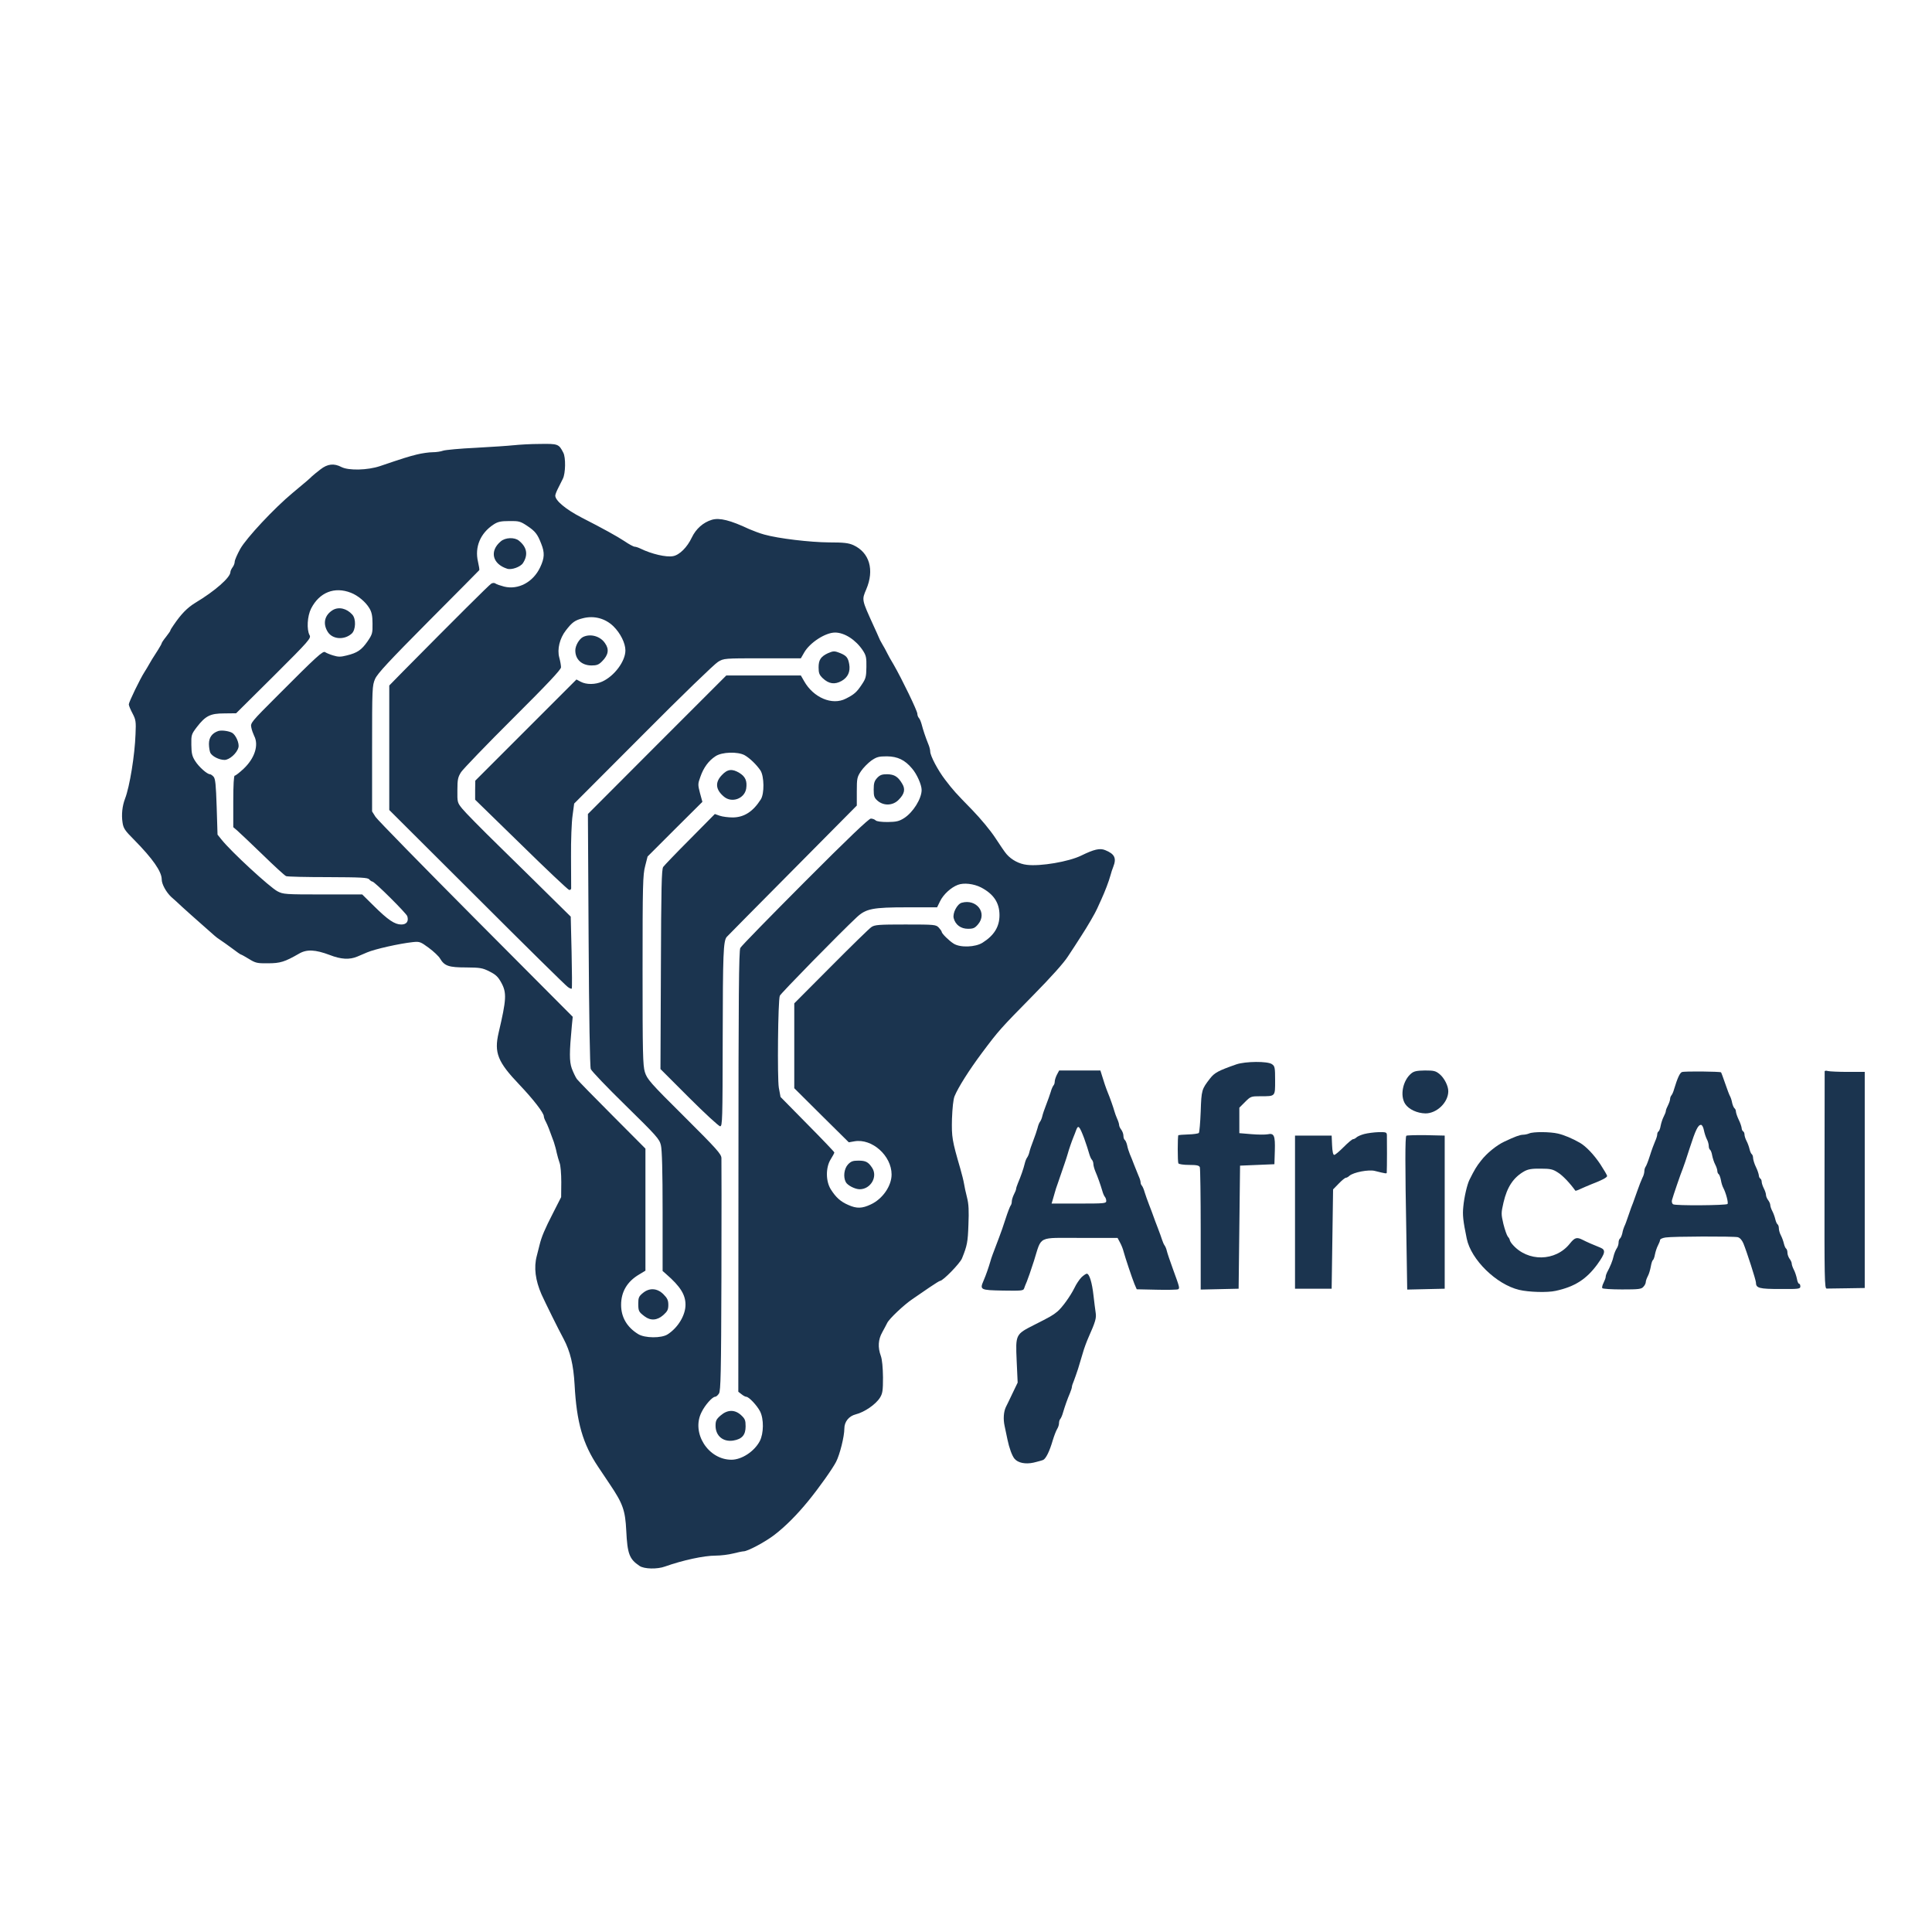  <svg  version="1.0" xmlns="http://www.w3.org/2000/svg"  width="1350pt" height="1350pt" viewBox="0 0 1350 1350"  preserveAspectRatio="xMidYMid meet">  <g transform="translate(0,1350) scale(0.1,-0.1)" fill="#1b344f" stroke="none"> <path d="M3590 10389 c-36 -4 -155 -12 -265 -18 -110 -5 -213 -15 -228 -20 -16 -6 -49 -11 -74 -11 -24 0 -75 -7 -111 -16 -63 -16 -89 -24 -257 -81 -86 -29 -218 -32 -268 -7 -53 28 -98 23 -148 -16 -24 -18 -51 -41 -60 -49 -18 -18 -32 -30 -134 -115 -129 -107 -323 -315 -366 -391 -21 -38 -39 -79 -39 -90 0 -11 -7 -29 -15 -39 -8 -11 -15 -26 -15 -33 0 -38 -108 -133 -245 -215 -57 -35 -99 -78 -152 -156 -13 -18 -23 -35 -23 -39 0 -3 -14 -22 -30 -43 -17 -21 -30 -41 -30 -44 0 -4 -12 -25 -27 -49 -36 -56 -50 -78 -63 -102 -6 -11 -19 -33 -30 -50 -31 -48 -110 -211 -110 -227 0 -8 12 -37 26 -63 23 -44 25 -57 21 -144 -5 -147 -41 -368 -73 -451 -20 -52 -26 -113 -18 -166 6 -42 16 -57 82 -123 129 -131 192 -221 192 -276 0 -33 31 -89 66 -122 16 -14 52 -46 79 -72 28 -25 86 -78 130 -116 44 -39 86 -76 94 -83 7 -7 26 -21 40 -30 14 -9 52 -36 83 -59 31 -24 59 -43 62 -43 3 0 28 -14 56 -31 45 -28 58 -31 133 -30 85 0 117 10 216 67 54 32 114 29 215 -9 79 -31 139 -34 193 -11 21 9 52 22 68 29 53 23 226 62 320 72 47 5 54 2 111 -40 34 -25 70 -59 79 -75 31 -52 61 -62 182 -62 97 -1 114 -3 163 -28 44 -22 60 -37 82 -77 40 -72 37 -118 -18 -352 -32 -139 -7 -203 146 -363 97 -102 170 -197 170 -220 0 -7 6 -24 14 -38 13 -25 26 -59 56 -142 6 -19 16 -53 20 -75 5 -22 14 -53 20 -70 7 -16 12 -77 12 -135 l-1 -105 -56 -110 c-59 -115 -81 -167 -95 -225 -5 -19 -13 -53 -19 -75 -22 -82 -10 -171 33 -270 26 -57 116 -240 154 -310 47 -89 69 -181 77 -320 14 -264 57 -414 165 -575 20 -30 56 -84 81 -121 91 -135 108 -182 115 -324 8 -162 21 -199 93 -247 32 -22 124 -24 178 -4 124 44 272 76 353 76 36 0 92 7 123 15 32 8 65 15 73 15 28 0 150 65 214 114 76 58 158 140 238 238 75 92 168 223 194 273 26 50 58 177 58 233 0 48 32 87 79 99 61 15 141 70 170 117 18 29 21 49 21 142 -1 69 -6 124 -15 149 -22 60 -19 115 10 166 13 24 29 53 34 64 13 29 118 128 176 167 28 19 81 55 118 81 38 26 72 47 76 47 20 0 139 122 153 157 36 89 41 114 45 236 4 97 2 144 -10 190 -9 34 -18 78 -21 97 -3 19 -15 67 -26 105 -57 196 -61 219 -58 347 3 76 9 136 18 158 26 63 102 183 193 305 117 156 125 165 356 400 123 125 215 227 244 273 26 39 67 102 91 140 44 67 100 164 112 192 4 8 17 38 30 66 26 57 52 125 64 169 4 17 13 43 19 58 24 61 10 90 -57 117 -37 15 -78 5 -166 -38 -87 -43 -287 -77 -381 -65 -53 6 -106 34 -141 74 -12 13 -47 65 -79 114 -34 52 -102 134 -161 195 -119 122 -131 135 -190 212 -50 65 -104 167 -104 197 0 11 -6 35 -14 53 -19 47 -36 98 -46 137 -5 18 -13 38 -19 44 -6 6 -11 20 -11 30 0 20 -107 241 -165 342 -20 33 -40 69 -45 80 -6 11 -14 28 -20 38 -5 9 -15 25 -20 35 -6 9 -15 27 -20 40 -5 13 -22 49 -36 80 -83 183 -83 179 -51 254 58 136 23 257 -90 309 -34 15 -66 19 -170 19 -132 1 -354 27 -453 55 -30 8 -77 26 -105 38 -132 62 -207 81 -261 65 -60 -18 -111 -63 -140 -124 -32 -68 -86 -122 -131 -130 -48 -9 -150 15 -226 52 -16 8 -35 14 -42 14 -8 0 -40 17 -72 39 -50 33 -149 88 -298 164 -112 58 -185 119 -185 154 0 8 10 33 22 56 12 23 26 51 31 62 19 37 21 149 3 182 -31 61 -37 63 -164 61 -64 0 -146 -5 -182 -9z m93 -563 c57 -38 73 -58 99 -126 25 -62 23 -100 -8 -165 -49 -103 -152 -158 -251 -134 -27 7 -53 16 -60 21 -7 6 -19 6 -30 0 -15 -9 -251 -244 -617 -614 l-96 -98 0 -435 0 -435 613 -611 c336 -336 622 -618 635 -626 12 -9 25 -14 27 -11 3 2 2 117 -1 254 l-6 249 -137 135 c-75 74 -237 234 -361 355 -124 121 -241 240 -260 264 -34 42 -35 45 -34 130 0 75 4 91 26 126 15 22 177 191 362 375 242 241 336 341 336 357 0 13 -5 43 -12 68 -16 58 3 135 46 190 44 57 63 71 119 85 78 20 156 -1 213 -56 49 -48 84 -118 84 -169 0 -76 -78 -180 -163 -218 -47 -21 -109 -22 -149 -1 l-30 16 -354 -354 -353 -353 -1 -66 0 -67 321 -313 c176 -173 327 -315 335 -317 8 -2 14 2 15 10 0 7 0 106 -1 221 -1 114 4 244 11 290 l11 82 482 483 c264 266 500 494 523 507 41 25 43 25 310 25 l269 0 23 40 c39 69 148 140 216 140 66 0 145 -51 194 -125 23 -35 26 -50 25 -116 -1 -69 -4 -81 -34 -125 -34 -51 -52 -67 -110 -96 -95 -49 -226 7 -291 122 l-23 40 -261 0 -260 0 -484 -484 -483 -484 5 -879 c3 -534 9 -888 15 -903 5 -14 115 -129 244 -255 215 -211 236 -234 246 -277 8 -32 12 -182 12 -463 l0 -416 25 -22 c99 -86 135 -144 135 -214 0 -73 -52 -160 -125 -207 -43 -28 -160 -27 -206 2 -78 48 -119 118 -119 204 0 92 43 164 127 213 l43 26 0 426 0 427 -230 231 c-126 126 -238 241 -249 255 -10 14 -26 48 -36 75 -17 50 -17 109 1 300 l6 60 -677 680 c-372 374 -688 697 -701 717 l-24 38 0 439 c0 426 1 440 21 487 17 38 97 124 373 402 193 194 353 355 355 358 2 2 -2 29 -9 59 -24 102 16 199 109 260 29 19 50 24 109 24 68 1 78 -2 125 -33z m-1231 -468 c49 -19 103 -64 129 -108 16 -26 22 -53 22 -107 1 -67 -1 -75 -35 -125 -42 -60 -71 -80 -145 -98 -43 -11 -59 -11 -95 0 -24 7 -49 18 -56 23 -15 11 -56 -26 -335 -306 -182 -182 -188 -189 -181 -220 3 -18 13 -44 20 -59 34 -65 3 -158 -75 -231 -28 -26 -55 -47 -61 -47 -6 0 -10 -62 -10 -180 l0 -180 27 -23 c14 -12 93 -87 176 -167 82 -80 156 -148 166 -152 9 -4 140 -7 292 -7 233 -1 279 -3 289 -16 7 -8 17 -15 22 -15 15 0 237 -221 244 -242 11 -36 -5 -58 -42 -58 -46 0 -93 32 -191 129 l-82 81 -275 0 c-263 0 -277 1 -317 22 -54 28 -324 277 -390 360 l-29 36 -6 194 c-5 154 -9 197 -22 211 -8 9 -20 17 -25 17 -20 0 -78 52 -103 92 -22 34 -26 54 -27 113 -1 69 0 74 38 124 61 79 94 96 192 96 l83 1 263 261 c250 249 262 264 250 285 -21 39 -16 133 11 186 58 113 163 155 278 110z m2751 -1135 c37 -21 84 -67 111 -107 26 -41 28 -162 2 -202 -54 -85 -116 -125 -195 -126 -31 0 -72 5 -92 12 l-34 12 -173 -175 c-96 -96 -180 -184 -188 -195 -11 -17 -14 -137 -16 -716 l-3 -696 200 -200 c110 -110 208 -200 217 -200 16 0 17 41 18 618 1 585 4 676 28 705 6 7 213 216 460 465 l449 453 0 98 c0 92 2 101 29 142 16 24 49 57 72 74 38 26 52 30 110 30 74 -1 125 -25 175 -85 34 -39 67 -114 67 -150 0 -61 -60 -157 -123 -197 -35 -22 -54 -26 -114 -27 -45 0 -77 4 -85 12 -6 6 -21 12 -33 12 -14 0 -162 -141 -460 -440 -241 -242 -445 -450 -452 -464 -10 -19 -13 -331 -13 -1563 l-1 -1538 22 -17 c12 -10 27 -18 33 -18 19 0 75 -60 97 -102 27 -53 26 -154 -2 -208 -38 -72 -126 -130 -198 -130 -163 0 -282 188 -209 332 24 50 76 108 95 108 7 0 19 10 27 23 12 19 15 140 17 817 1 437 1 810 0 828 -1 28 -32 63 -260 290 -240 238 -259 261 -275 311 -14 47 -16 129 -16 713 0 596 2 666 18 726 l17 67 191 191 192 191 -17 62 c-15 58 -15 64 3 113 22 64 58 113 106 144 45 30 155 33 203 7z m1652 -924 c88 -46 129 -107 129 -194 0 -80 -37 -141 -118 -192 -50 -32 -156 -36 -202 -7 -32 20 -84 71 -84 83 0 4 -9 17 -20 29 -20 21 -28 22 -233 22 -185 0 -215 -2 -238 -18 -14 -9 -141 -133 -282 -275 l-257 -258 0 -297 0 -296 190 -189 191 -189 40 7 c123 21 259 -101 259 -232 0 -80 -63 -171 -145 -209 -61 -29 -99 -30 -157 -4 -54 23 -87 53 -122 108 -37 58 -37 155 -1 212 14 22 25 43 25 47 0 4 -85 93 -188 197 l-188 191 -12 65 c-11 67 -6 608 7 642 5 15 422 441 537 548 65 61 112 70 355 70 l207 0 21 43 c23 47 76 96 124 114 41 16 111 8 162 -18z"/> <path d="M3499 9717 c-80 -67 -59 -158 45 -191 30 -10 92 12 110 39 38 58 28 112 -28 157 -30 25 -95 23 -127 -5z"/> <path d="M4074 9049 c-27 -14 -54 -60 -54 -94 0 -63 45 -104 112 -105 38 0 52 5 76 30 43 43 50 83 20 125 -33 50 -102 69 -154 44z"/> <path d="M5788 8937 c-52 -24 -68 -47 -68 -100 0 -41 5 -53 30 -77 42 -39 83 -45 131 -18 44 25 62 65 53 117 -8 45 -19 59 -62 77 -40 16 -48 16 -84 1z"/> <path d="M4491 4464 c-27 -22 -31 -33 -31 -72 0 -53 3 -59 44 -90 42 -32 88 -29 131 9 29 26 35 38 35 71 0 32 -7 47 -34 74 -44 44 -99 47 -145 8z"/> <path d="M2325 9237 c-57 -35 -71 -94 -35 -152 33 -53 116 -59 168 -12 28 26 31 102 4 132 -39 44 -95 57 -137 32z"/> <path d="M1525 8392 c-43 -15 -65 -45 -65 -90 0 -24 5 -52 10 -63 14 -25 62 -49 99 -49 34 0 87 47 97 87 8 29 -19 89 -45 103 -25 13 -74 19 -96 12z"/> <path d="M5044 8084 c-49 -51 -44 -102 15 -151 55 -46 143 -14 155 56 8 53 -5 84 -47 110 -51 31 -84 27 -123 -15z"/> <path d="M6129 8064 c-19 -21 -24 -36 -24 -81 0 -48 4 -58 28 -79 43 -36 106 -34 146 7 41 41 49 74 25 113 -29 49 -54 65 -105 66 -36 0 -50 -5 -70 -26z"/> <path d="M5035 3609 c-30 -26 -35 -37 -35 -73 1 -70 53 -113 124 -102 61 10 86 39 86 99 0 42 -4 53 -31 78 -44 41 -96 40 -144 -2z"/> <path d="M6720 7192 c-32 -9 -65 -73 -56 -108 12 -46 50 -74 100 -74 37 0 48 5 70 31 67 79 -10 180 -114 151z"/> <path d="M5925 5363 c-27 -30 -34 -87 -15 -123 12 -23 65 -50 97 -50 77 0 128 88 87 150 -27 41 -45 50 -96 50 -39 0 -52 -5 -73 -27z"/> <path d="M8640 6063 c-129 -45 -153 -59 -184 -98 -59 -76 -61 -81 -66 -232 -3 -78 -9 -145 -13 -150 -5 -4 -38 -9 -74 -10 -36 -1 -67 -4 -69 -5 -6 -7 -6 -186 0 -197 4 -6 36 -11 76 -11 53 0 69 -4 74 -16 3 -9 6 -204 6 -435 l0 -420 133 3 132 3 5 430 5 430 120 5 120 5 3 94 c3 107 -5 125 -51 115 -16 -3 -67 -3 -113 1 l-84 7 0 89 0 89 40 40 c39 39 42 40 109 40 104 0 101 -3 101 111 0 90 -2 99 -22 113 -30 22 -186 20 -248 -1z"/> <path d="M7385 5990 c-8 -16 -15 -37 -15 -48 0 -10 -4 -22 -9 -27 -5 -6 -14 -26 -19 -45 -6 -19 -20 -60 -32 -90 -12 -30 -24 -66 -27 -80 -3 -14 -10 -30 -15 -37 -6 -7 -14 -27 -18 -45 -5 -18 -18 -58 -30 -88 -12 -30 -24 -66 -27 -80 -3 -14 -10 -30 -15 -37 -6 -7 -14 -27 -18 -45 -9 -37 -27 -88 -47 -135 -7 -17 -13 -35 -13 -41 0 -5 -7 -23 -15 -38 -8 -16 -15 -38 -15 -49 0 -12 -4 -25 -9 -30 -4 -6 -20 -46 -34 -90 -14 -44 -35 -105 -47 -135 -46 -121 -52 -136 -60 -165 -11 -38 -29 -91 -47 -133 -28 -65 -24 -67 135 -70 129 -2 143 -1 148 15 3 10 12 32 19 48 7 17 30 82 50 145 56 178 20 160 325 160 l259 0 17 -32 c10 -18 21 -46 25 -63 11 -41 58 -182 76 -227 l16 -37 139 -3 c77 -2 145 0 150 3 12 8 12 10 -37 144 -20 55 -39 111 -42 125 -3 14 -10 30 -15 37 -5 6 -13 24 -18 40 -5 15 -18 53 -30 83 -12 30 -25 66 -30 80 -5 14 -18 50 -30 80 -12 30 -26 71 -32 90 -5 19 -14 39 -19 45 -5 5 -9 15 -9 23 0 8 -6 28 -14 45 -7 18 -21 52 -31 77 -9 25 -23 59 -30 75 -7 17 -16 45 -19 62 -4 18 -12 35 -17 38 -5 4 -9 16 -9 29 0 12 -7 31 -15 42 -8 10 -15 25 -15 32 0 8 -6 28 -14 45 -8 18 -16 41 -19 52 -6 23 -33 100 -46 130 -12 29 -31 85 -42 123 l-10 32 -144 0 -144 0 -16 -30z m191 -445 c14 -39 29 -85 34 -104 5 -18 13 -38 19 -44 6 -6 11 -20 11 -30 0 -10 6 -33 13 -50 18 -42 36 -93 49 -137 5 -19 14 -39 19 -44 5 -6 9 -18 9 -28 0 -17 -14 -18 -191 -18 l-191 0 7 23 c3 12 10 36 15 52 4 17 14 46 21 65 6 19 17 51 24 70 7 19 18 51 24 70 7 19 16 49 21 65 9 33 28 88 41 120 5 11 13 33 19 49 14 38 23 28 56 -59z"/> <path d="M9861 5999 c-59 -49 -80 -155 -42 -213 25 -38 84 -65 142 -66 79 0 159 77 159 155 0 37 -27 91 -60 119 -28 23 -40 26 -103 26 -57 -1 -77 -5 -96 -21z"/> <path d="M11753 6009 c-15 -5 -32 -43 -55 -119 -5 -19 -14 -39 -19 -44 -5 -6 -9 -17 -9 -25 0 -9 -7 -29 -15 -45 -8 -15 -15 -33 -15 -40 0 -6 -7 -24 -15 -39 -8 -15 -17 -43 -21 -63 -3 -19 -10 -37 -15 -40 -5 -3 -9 -12 -9 -21 0 -8 -6 -29 -14 -46 -8 -18 -25 -63 -37 -102 -12 -38 -26 -74 -31 -79 -4 -6 -8 -19 -8 -30 0 -12 -6 -33 -14 -47 -7 -15 -23 -55 -35 -90 -12 -35 -26 -73 -30 -84 -5 -11 -19 -49 -31 -85 -12 -36 -25 -72 -30 -80 -4 -9 -11 -30 -14 -48 -4 -17 -12 -34 -17 -37 -5 -4 -9 -16 -9 -28 0 -13 -6 -31 -14 -42 -7 -11 -17 -35 -21 -53 -6 -30 -24 -74 -46 -114 -5 -10 -9 -23 -9 -30 0 -7 -7 -26 -15 -42 -8 -15 -12 -32 -9 -37 3 -5 65 -9 138 -9 116 0 135 2 149 18 10 10 17 25 17 33 0 8 6 26 14 41 8 14 17 45 21 67 4 23 10 43 15 46 4 3 11 20 14 39 4 20 13 48 21 63 8 15 15 33 15 39 0 6 17 14 38 17 50 8 476 9 505 2 15 -4 29 -20 39 -43 24 -59 88 -257 88 -275 0 -38 24 -44 169 -44 132 -1 141 1 141 18 0 11 -4 19 -9 19 -5 0 -12 16 -15 35 -4 19 -13 47 -21 62 -8 15 -15 35 -15 43 0 8 -7 24 -15 34 -8 11 -15 30 -15 42 0 13 -4 25 -9 29 -5 3 -12 19 -16 36 -4 17 -13 42 -21 57 -8 15 -14 37 -14 49 0 12 -4 24 -9 28 -5 3 -12 19 -16 36 -4 17 -13 42 -21 57 -8 15 -14 34 -14 42 0 8 -7 24 -15 34 -8 11 -15 27 -15 37 0 9 -7 30 -15 45 -8 16 -15 37 -15 46 0 9 -4 20 -10 23 -5 3 -10 14 -10 23 -1 9 -9 35 -20 57 -11 22 -19 50 -20 62 0 12 -4 24 -9 28 -5 3 -12 19 -16 36 -4 17 -13 42 -21 57 -8 15 -14 35 -14 44 0 9 -4 20 -10 23 -5 3 -10 14 -10 23 -1 9 -9 35 -20 57 -11 22 -19 48 -20 57 0 9 -4 19 -9 23 -5 3 -13 20 -17 37 -3 18 -10 39 -15 48 -5 8 -20 48 -34 89 -14 41 -27 76 -29 78 -6 6 -255 9 -273 2z m153 -406 c4 -20 13 -48 20 -62 8 -14 14 -36 14 -48 0 -12 4 -24 9 -27 5 -3 12 -21 15 -40 4 -20 13 -48 21 -63 8 -15 15 -36 15 -45 0 -9 4 -19 9 -22 5 -3 12 -22 16 -42 3 -20 11 -44 16 -53 18 -33 38 -106 30 -114 -10 -10 -364 -13 -380 -2 -7 4 -11 17 -8 29 6 24 63 191 76 221 5 11 26 74 47 140 42 130 59 165 80 165 7 0 16 -16 20 -37z"/> <path d="M12750 6014 c0 -5 0 -349 -1 -764 -1 -687 0 -755 15 -754 9 0 72 1 141 2 l125 2 0 755 0 755 -117 0 c-65 0 -128 3 -140 6 -13 4 -23 2 -23 -2z"/> <path d="M9533 5576 c-23 -6 -48 -17 -55 -24 -6 -6 -17 -12 -23 -12 -7 0 -36 -25 -66 -55 -30 -30 -59 -55 -66 -55 -8 0 -13 23 -15 68 l-3 67 -128 0 -128 0 0 -535 0 -535 128 0 128 0 5 347 5 347 40 41 c21 22 43 40 49 40 5 0 17 6 25 14 29 25 135 45 178 34 76 -19 83 -20 83 -12 2 29 2 243 1 262 -1 20 -5 22 -58 21 -32 -1 -77 -7 -100 -13z"/> <path d="M10685 5580 c-11 -5 -31 -9 -43 -9 -23 -1 -56 -13 -132 -49 -53 -25 -122 -81 -161 -132 -32 -40 -46 -64 -81 -134 -16 -32 -37 -121 -43 -188 -6 -57 -2 -97 24 -223 30 -147 207 -320 366 -358 67 -16 197 -20 255 -7 134 29 215 81 292 186 55 77 60 100 21 116 -46 18 -96 40 -125 55 -40 20 -54 16 -88 -26 -100 -127 -296 -130 -402 -6 -10 11 -17 24 -18 29 0 5 -6 17 -14 25 -7 9 -21 49 -31 89 -16 69 -16 76 1 150 25 108 69 174 144 217 27 15 53 20 115 19 69 0 86 -4 121 -27 33 -20 84 -74 122 -127 1 -2 17 3 35 12 18 8 52 23 77 33 71 27 110 47 110 58 0 5 -21 41 -47 81 -45 68 -101 126 -142 150 -54 31 -111 55 -154 65 -55 13 -173 14 -202 1z"/> <path d="M9827 5564 c-9 -9 -9 -202 0 -692 l6 -383 131 3 131 3 0 535 0 535 -131 3 c-71 1 -133 -1 -137 -4z"/> <path d="M7556 4574 c-14 -15 -36 -47 -48 -73 -28 -57 -87 -139 -120 -166 -31 -26 -53 -38 -160 -92 -132 -67 -132 -66 -124 -251 l7 -153 -37 -77 c-20 -42 -40 -84 -45 -93 -16 -33 -20 -85 -9 -134 6 -27 15 -70 20 -95 12 -58 32 -113 49 -133 24 -29 76 -40 134 -27 28 7 59 15 67 19 19 10 44 60 66 136 10 33 24 69 31 80 7 11 13 29 13 40 0 12 4 25 9 30 5 6 14 26 19 45 13 44 31 95 49 137 7 17 13 36 13 42 0 6 6 25 14 43 7 18 20 56 29 83 8 28 23 77 33 110 9 33 28 83 40 110 49 110 56 135 50 173 -3 20 -10 74 -15 119 -10 91 -29 153 -47 153 -6 0 -23 -12 -38 -26z"/> </g> </svg> 